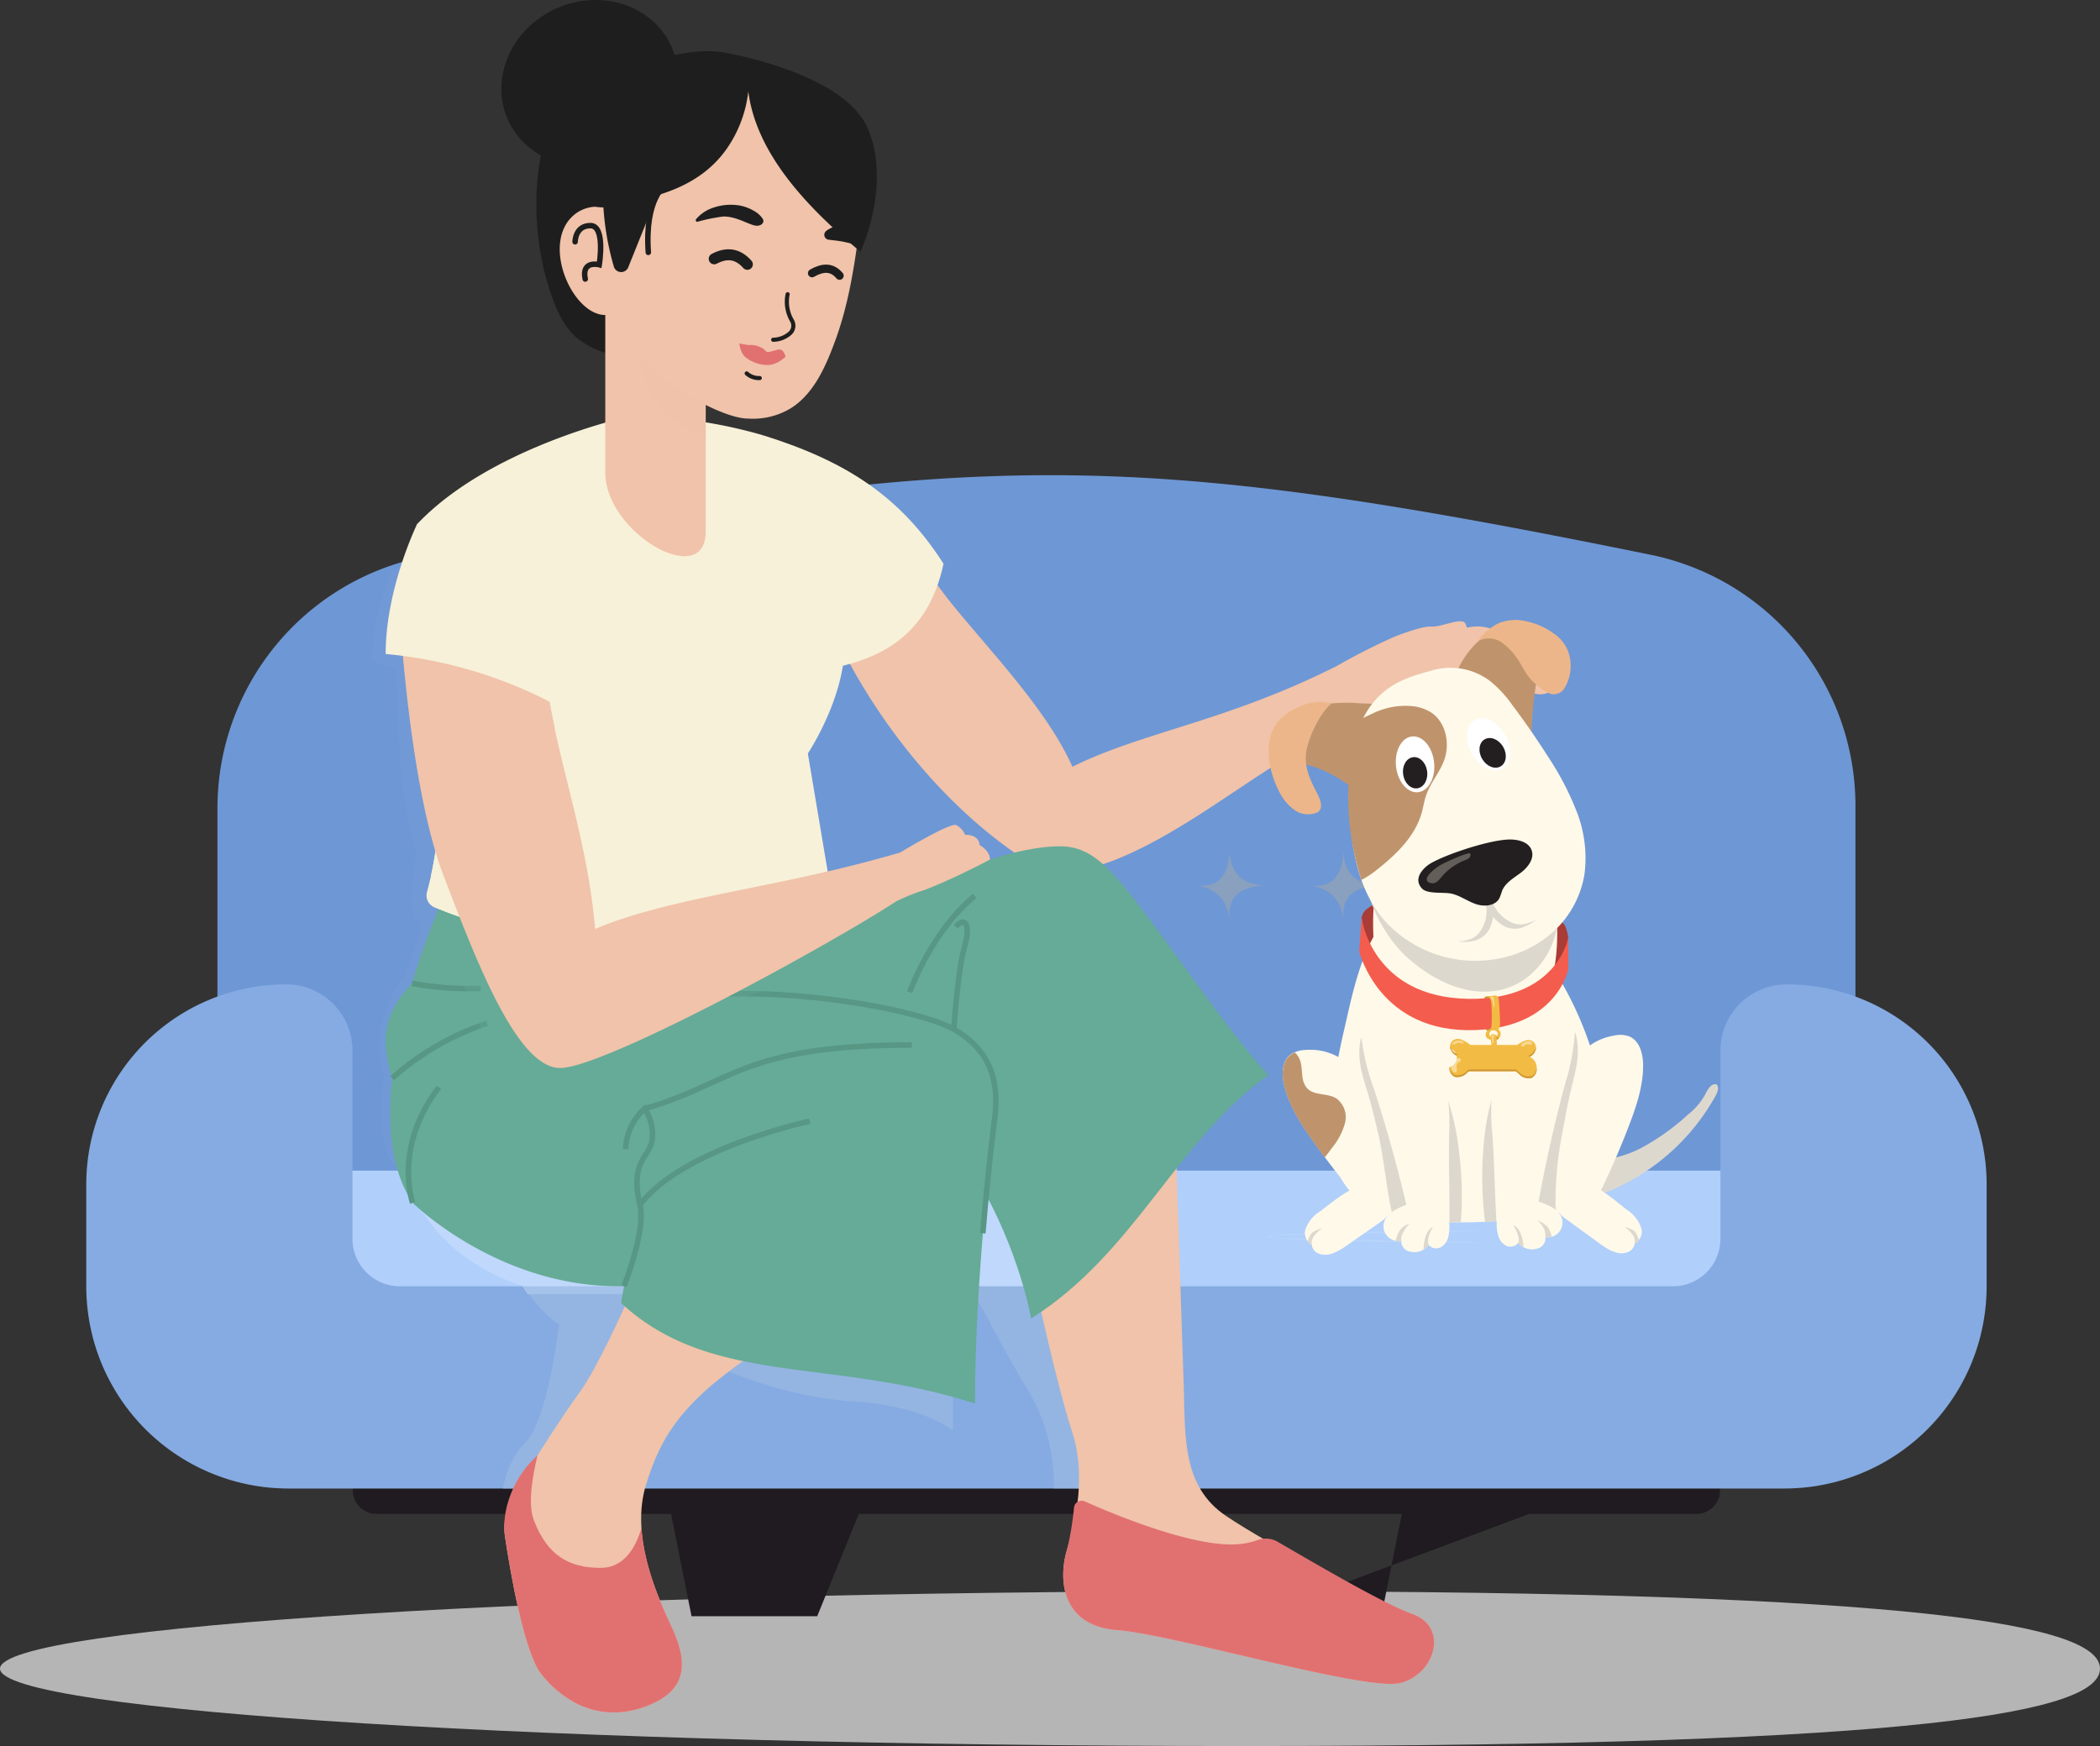 <svg xmlns="http://www.w3.org/2000/svg" width="382.508" height="318.098" viewBox="0 0 382.508 318.098"><rect x="0" y="0" width="382.508" height="318.098" fill="#333333" stroke="none"/><g id="Group_569" data-name="Group 569" transform="translate(-769 -183)"><ellipse id="Ellipse_75" data-name="Ellipse 75" cx="32.872" cy="1.631" rx="32.872" ry="1.631" transform="translate(964.047 489.089)" fill="#e9a686" opacity="0.3" style="mix-blend-mode: multiply;isolation: isolate"></ellipse><path id="Path_6151" data-name="Path 6151" d="M251.08,429.81c0,1.487-7.1,2.691-15.86,2.691s-15.859-1.2-15.859-2.691,7.1-2.69,15.859-2.69S251.08,428.324,251.08,429.81Z" transform="translate(642.866 63.254)" fill="#e9a686" opacity="0.3" style="mix-blend-mode: multiply;isolation: isolate"></path><g id="Group_568" data-name="Group 568"><path id="Path_6139" data-name="Path 6139" d="M508.741,423.765c0,7.786-31.239,14.1-156.217,14.1s-226.291-6.312-226.291-14.1,101.314-14.1,226.291-14.1S508.741,415.979,508.741,423.765Z" transform="translate(642.767 63.235)" fill="#b5b5b5"></path><g id="Group_498" data-name="Group 498" transform="translate(784.714 269.577)"><g id="Group_494" data-name="Group 494" transform="translate(48.559 180.669)"><path id="Path_6140" data-name="Path 6140" d="M194.714,395.589H435.187a4.277,4.277,0,0,0,4.277-4.276h0a4.277,4.277,0,0,0-4.277-4.277H194.714a4.276,4.276,0,0,0-4.277,4.277h0A4.276,4.276,0,0,0,194.714,395.589Z" transform="translate(-190.437 -387.036)" fill="#1f1b20"></path><g id="Group_493" data-name="Group 493" transform="translate(57.135 4.441)"><path id="Path_6141" data-name="Path 6141" d="M415.535,391.472H382.153L377.6,414.237H354.71Z" transform="translate(-247.397 -391.472)" fill="#1f1b20"></path><path id="Path_6142" data-name="Path 6142" d="M284.2,391.472H247.511l4.553,22.765h22.89Z" transform="translate(-247.511 -391.472)" fill="#1f1b20"></path></g></g><g id="Group_496" data-name="Group 496" transform="translate(23.893 0)"><path id="Path_6143" data-name="Path 6143" d="M464.154,266.81A46.648,46.648,0,0,0,426.9,221.066c-95.656-19.495-123.425-19.3-223.426.327A46.7,46.7,0,0,0,165.8,267.226V348.8a39.659,39.659,0,0,0,39.658,39.658H424.5A39.658,39.658,0,0,0,464.154,348.8Z" transform="translate(-165.798 -206.559)" fill="#6e97d5"></path><g id="Group_495" data-name="Group 495" transform="translate(10.698)" opacity="0.1" style="mix-blend-mode: multiply;isolation: isolate"><path id="Path_6144" data-name="Path 6144" d="M442.484,233.436a62.176,62.176,0,0,1,10.891,3.521,46.367,46.367,0,0,0-26.482-15.89c-95.656-19.495-123.424-19.3-223.426.327a46.544,46.544,0,0,0-26.981,16.079A59.012,59.012,0,0,1,187.92,233.8C300.021,208.361,338.234,207.982,442.484,233.436Z" transform="translate(-176.485 -206.559)" fill="#6e97d5"></path></g></g><path id="Path_6145" data-name="Path 6145" d="M190.484,311.258s4.924,18.421,14.922,32.167-37.491,10.622-37.491,10.622Z" transform="translate(-141.902 -206.447)" fill="#6e97d5" opacity="0.3" style="mix-blend-mode: multiply;isolation: isolate"></path><rect id="Rectangle_144" data-name="Rectangle 144" width="252.682" height="22.488" transform="translate(46.731 126.691)" fill="#b0cffb"></rect><path id="Path_6146" data-name="Path 6146" d="M439.589,311.271v34.3a8.657,8.657,0,0,1-8.657,8.656H199.072a8.657,8.657,0,0,1-8.657-8.656v-34.3a12.054,12.054,0,0,0-12.053-12.054h0a36.432,36.432,0,0,0-36.432,36.432v18.577h0a36.835,36.835,0,0,0,36.835,36.835H451.239a36.835,36.835,0,0,0,36.835-36.835h0V335.649a36.432,36.432,0,0,0-36.432-36.432h0A12.053,12.053,0,0,0,439.589,311.271Z" transform="translate(-141.93 -206.46)" fill="#85abe2"></path><g id="Group_497" data-name="Group 497" transform="translate(1.097 156.483)" opacity="0.2" style="mix-blend-mode: multiply;isolation: isolate"><path id="Path_6147" data-name="Path 6147" d="M143.026,363.1a36.847,36.847,0,0,0,35.738,27.9H451.238a36.842,36.842,0,0,0,35.788-28.118c-35.809,7.363,69.816,12.484-137.516,12.484S179.343,370.34,143.026,363.1Z" transform="translate(-143.026 -362.875)" fill="#85abe2"></path></g><path id="Path_6148" data-name="Path 6148" d="M377.061,281.2c-4.658.323-6.811,2.17-6.363,6.363-.408-3.733-2.528-5.888-6.268-6.363,4.111.551,6.014-1.587,6.268-6.268C370.789,278.918,372.937,281.042,377.061,281.2Z" transform="translate(-141.692 -206.486)" fill="#89a0be" style="mix-blend-mode: multiply;isolation: isolate"></path><path id="Path_6149" data-name="Path 6149" d="M356.341,281.2c-4.657.323-6.811,2.17-6.362,6.363-.408-3.733-2.528-5.888-6.269-6.363,4.111.551,6.015-1.587,6.269-6.268C350.07,278.918,352.218,281.042,356.341,281.2Z" transform="translate(-141.715 -206.486)" fill="#89a0be" style="mix-blend-mode: multiply;isolation: isolate"></path><path id="Path_6150" data-name="Path 6150" d="M265.622,281.2c-4.657.323-6.811,2.17-6.363,6.363-.408-3.733-2.527-5.888-6.268-6.363,4.111.551,6.015-1.587,6.268-6.268C259.35,278.918,261.5,281.042,265.622,281.2Z" transform="translate(-141.811 -206.486)" fill="#89a0be" style="mix-blend-mode: multiply;isolation: isolate"></path></g><g id="Group_499" data-name="Group 499" transform="translate(836.859 275.668)" opacity="0.3" style="mix-blend-mode: multiply;isolation: isolate"><path id="Path_6152" data-name="Path 6152" d="M194.128,240.329l4.235,1.561s.159,24.979,3.725,33c0,0-1.942,10.9-.381,12.464l1.336.892s-2.142,7.549-3.071,9.253-6.97,8.984-3.873,18.743c0,0-2.2,13.4,2.848,17h61.118v-120.6q-26.969,3.418-54.149,8.744a46.59,46.59,0,0,0-8.39,2.489C196.239,227.35,193.435,235.655,194.128,240.329Z" transform="translate(-194.02 -212.643)" fill="#7a9fd5"></path></g><path id="Path_6153" data-name="Path 6153" d="M198.941,333.115a17.951,17.951,0,0,0,4.536,8.041s5.124,8.9,17.8,12.946c0,0,.394.621,1.047,1.5h39.745l13.052-22.488Z" transform="translate(642.845 63.153)" fill="#bfd8fc" style="mix-blend-mode: multiply;isolation: isolate"></path><path id="Path_6154" data-name="Path 6154" d="M336.256,317.505H302.567v36.232l.247.469h33.442Z" transform="translate(642.955 63.137)" fill="#bfd8fc" style="mix-blend-mode: multiply;isolation: isolate"></path><path id="Path_6155" data-name="Path 6155" d="M302.814,354.167c1.285,2.448,7.358,13.953,10.3,18.6A34.023,34.023,0,0,1,318.012,391h18.244V354.167Z" transform="translate(642.956 63.176)" fill="#9bbae3" opacity="0.7" style="mix-blend-mode: multiply;isolation: isolate"></path><path id="Path_6156" data-name="Path 6156" d="M257.014,368.949s11.765,5.441,24.411,6.177,18.234,5.294,18.234,5.294V350.567H257.014Z" transform="translate(642.906 63.172)" fill="#9bbae3" opacity="0.7" style="mix-blend-mode: multiply;isolation: isolate"></path><path id="Path_6157" data-name="Path 6157" d="M228,361.091s-2.157,17.8-6.2,21.576c-2.346,2.189-3.512,5.739-4.078,8.336h23.771l19.547-36.839H221.291C222.524,355.829,225.708,359.857,228,361.091Z" transform="translate(642.865 63.176)" fill="#9bbae3" opacity="0.7" style="mix-blend-mode: multiply;isolation: isolate"></path><g id="Group_504" data-name="Group 504" transform="translate(907.982 262.298)"><g id="Group_503" data-name="Group 503" transform="translate(14.962 25.59)"><path id="Path_6158" data-name="Path 6158" d="M295.6,224.851c6.434,9.518,20.136,22.148,25.812,34.8,12.88-6.4,28.088-8.222,48.245-18.41a114.11,114.11,0,0,1,10.425-5.281s4.953-2,6.705-1.844,5.627-1.806,6.211-.532l.266.744a7.945,7.945,0,0,1,4.671.265c1.964.956,5.468,2.07,7.061,3.61s1.752,2.283,1.593,2.549c0,0,2.6.69,3.5,1.911a1.64,1.64,0,0,1-.69,2.6,3.893,3.893,0,0,1-4.248.9c-2.866-.85-11.519-1.858-13.271-2.177,0,0-6.159,9.291-21.572,8.239-18.992,9.823-34.863,25.926-52.9,27.215-24.959-13.972-37.31-40.116-37.31-40.116S277.939,224.851,295.6,224.851Z" transform="translate(-280.013 -224.851)" fill="#f0c3aa"></path><g id="Group_500" data-name="Group 500" transform="translate(75.429 17.918)" opacity="0.5" style="mix-blend-mode: multiply;isolation: isolate"><path id="Path_6159" data-name="Path 6159" d="M391.8,243.974c1.752.319,10.405,1.327,13.271,2.177a4.555,4.555,0,0,0,2.783.029c-9.032-4.336-9.527-2.41-16.7-3.289-9.2-1.131-17.683,4.862-21.477,5.589s-4.441,4.279-8.882,5.41c-3.856.981-5.032,5.853-5.434,7.28a163.821,163.821,0,0,1,14.866-8.956C385.64,253.265,391.8,243.974,391.8,243.974Z" transform="translate(-355.361 -242.75)" fill="#f0c3aa"></path></g><g id="Group_501" data-name="Group 501" opacity="0.5" style="mix-blend-mode: multiply;isolation: isolate"><path id="Path_6160" data-name="Path 6160" d="M298.212,228.421c-.96-1.231-1.842-2.424-2.617-3.57-17.657,0-15.5,14.48-15.5,14.48s.843,1.777,2.518,4.638C290.137,241.242,295.935,236.692,298.212,228.421Z" transform="translate(-280.013 -224.851)" fill="#f0c3aa"></path></g><g id="Group_502" data-name="Group 502" transform="translate(100.585 9.481)"><path id="Path_6161" data-name="Path 6161" d="M393.153,234.322s-.948,3.5-3.519,3.743c-5.91.819-4.087,2.194-9.143,4.547" transform="translate(-380.491 -234.322)" fill="none" stroke="#f0c3aa" stroke-miterlimit="10" stroke-width="1" style="mix-blend-mode: multiply;isolation: isolate"></path><path id="Path_6162" data-name="Path 6162" d="M406.466,240.741a3.607,3.607,0,0,1-2.428.754c-1.645,0-6.192-2.709-8.8-2.709s-2.95.919-4.933.919" transform="translate(-380.48 -234.317)" fill="none" stroke="#f0c3aa" stroke-miterlimit="10" stroke-width="1" style="mix-blend-mode: multiply;isolation: isolate"></path><path id="Path_6163" data-name="Path 6163" d="M409.279,245.25a15.171,15.171,0,0,1-6.015-1.823,13.658,13.658,0,0,0-5.95-1.645c-2.08,0-2.854.484-5.514.145" transform="translate(-380.479 -234.314)" fill="none" stroke="#f0c3aa" stroke-miterlimit="10" stroke-width="1" style="mix-blend-mode: multiply;isolation: isolate"></path></g></g><path id="Path_6164" data-name="Path 6164" d="M265.067,199.288c15.37,4.784,25.188,11.349,32.874,23.41-2.794,13.2-11.714,17.891-22.912,19.426Z" transform="translate(-265.067 -199.288)" fill="#f7f1d9"></path><path id="Path_6165" data-name="Path 6165" d="M295.115,223.25s-2.451,12.255-18.334,15.98" transform="translate(-265.055 -199.262)" fill="none" stroke="#f7f1d9" stroke-miterlimit="10" stroke-width="1" style="mix-blend-mode: multiply;isolation: isolate"></path></g><g id="Group_507" data-name="Group 507" transform="translate(860.847 413.17)"><path id="Path_6166" data-name="Path 6166" d="M239.977,357.786s-5.179,11.517-8.214,15.625-8.036,12.054-8.036,12.054-6.607,7.589-5.625,14.2,3.51,21.139,6.545,25.068,9.526,9.217,18.544,6.182,7.946-9.018,5.178-14.911-7.411-16.518-4.554-25.713,6.786-15.893,23.661-26.517S248.192,342.162,239.977,357.786Z" transform="translate(-217.981 -349.998)" fill="#f0c3aa"></path><g id="Group_505" data-name="Group 505" transform="translate(20.382)" opacity="0.5" style="mix-blend-mode: multiply;isolation: isolate"><path id="Path_6167" data-name="Path 6167" d="M239.956,357.786s-.646,1.438-1.614,3.474c5.084,5.25,11.045,8.387,17.668,10.7a100.608,100.608,0,0,1,11.446-8.189C284.33,353.143,248.17,342.162,239.956,357.786Z" transform="translate(-238.342 -349.998)" fill="#f0c3aa"></path></g><g id="Group_506" data-name="Group 506" transform="translate(0 34.965)"><path id="Path_6168" data-name="Path 6168" d="M235.526,405.432c-5.887,0-9.647-2.366-12.073-8.477-.483-1.219-1.357-3.88.583-12.029-4.56,4.074-6.593,10.25-5.932,14.7.982,6.607,3.51,21.14,6.546,25.068s9.525,9.217,18.543,6.182,7.946-9.018,5.178-14.911c-1.993-4.242-4.957-10.94-5.395-17.789C241.663,402.573,239.309,405.432,235.526,405.432Z" transform="translate(-217.981 -384.926)" fill="#e17171"></path></g></g><g id="Group_510" data-name="Group 510" transform="translate(956.341 390.511)"><path id="Path_6169" data-name="Path 6169" d="M340.143,327.364s1.249,36.518,1.518,45.447-.268,17.857,7.678,23.214,27.143,15.446,33.928,17.857,4.107,11.071-2.232,12.588-41.16-8.838-51.517-9.642-10.714-9.553-9.107-14.732,3.482-13.571.893-21.429-7.143-27.677-7.5-32.142S308.893,327.364,340.143,327.364Z" transform="translate(-313.373 -327.364)" fill="#f0c3aa"></path><g id="Group_508" data-name="Group 508" opacity="0.5" style="mix-blend-mode: multiply;isolation: isolate"><path id="Path_6170" data-name="Path 6170" d="M340.572,339.99c-.243-7.189-.429-12.626-.429-12.626-31.249,0-26.7,16.7-26.339,21.161.159,1.984,1.147,7,2.423,12.655C326.125,355.618,333.387,347.695,340.572,339.99Z" transform="translate(-313.373 -327.364)" fill="#f0c3aa"></path></g><g id="Group_509" data-name="Group 509" transform="translate(6.323 65.894)"><path id="Path_6171" data-name="Path 6171" d="M383.26,413.811c-4.9-1.74-15.665-7.994-24.509-13.141a4.343,4.343,0,0,0-3.7-.3,14.01,14.01,0,0,1-4.777.789c-8.295,0-21.865-5.706-26.666-7.847a1.393,1.393,0,0,0-1.953,1.12,55.349,55.349,0,0,1-1.251,7.6c-1.607,5.178-1.25,13.928,9.107,14.732s45.178,11.16,51.517,9.642S390.045,416.222,383.26,413.811Z" transform="translate(-319.69 -393.188)" fill="#e17171"></path></g></g><g id="Group_516" data-name="Group 516" transform="translate(839.238 334.309)"><path id="Path_6172" data-name="Path 6172" d="M258.927,301.036s40.326-26.943,60.225-26.943c7.572,0,11.27,6.516,25.534,25.887,0,0,8.376,11.675,12.471,15.771-16.7,11.8-24.257,32.409-43.262,44.369C313.9,360.12,305.98,311.808,258.927,301.036Z" transform="translate(-196.329 -271.218)" fill="#65ab97"></path><g id="Group_511" data-name="Group 511" transform="translate(64.137 27.349)" opacity="0.2" style="mix-blend-mode: multiply;isolation: isolate"><path id="Path_6173" data-name="Path 6173" d="M298.794,301.752a118.381,118.381,0,0,1-15.486-2.693c-7.406-1.852-22.724,1.851-22.724,1.851l-.118.476c25.679,6.444,39.373,24.19,46.439,38.5,1.446-9.767,5.02-21.5,5.02-25.847C311.924,307.644,301.319,302.089,298.794,301.752Z" transform="translate(-260.465 -298.541)" fill="#65ab97"></path></g><path id="Path_6174" data-name="Path 6174" d="M299.9,307.407c-6.155-3.5-29.64-7.859-47.063-6.06s-31.249-16.1-46.684-16.1a124.947,124.947,0,0,0-4.939,13.8c-1.492,1.5-5.49,6.125-4.714,11.971a26.549,26.549,0,0,0,1.1,5.315c-.892,8.353-.276,16.719,3.725,22.705,0,0,15.865,15.682,38.5,15.178l-.544,3.044c16.351,15.256,38.477,9.9,64.475,18.35,0-24.195,3.5-51.307,3.567-51.782C308.471,315.366,305.328,310.5,299.9,307.407Z" transform="translate(-196.396 -271.206)" fill="#65ab97"></path><g id="Group_512" data-name="Group 512" transform="translate(42.873 53.819)" opacity="0.1" style="mix-blend-mode: multiply;isolation: isolate"><path id="Path_6175" data-name="Path 6175" d="M242.674,339.342l.153.957c.484,5.052-3.059,13.871-3.059,13.871l-.544,3.044c.82.765,1.658,1.466,2.507,2.13,5.586-26.014,28.405-34.336,28.405-34.336l-.027-.026C263.345,326.8,248.6,331.516,242.674,339.342Z" transform="translate(-239.224 -324.983)" fill="#65ab97"></path></g><g id="Group_513" data-name="Group 513" transform="translate(5.858 68.686)" opacity="0.2" style="mix-blend-mode: multiply;isolation: isolate"><path id="Path_6176" data-name="Path 6176" d="M202.248,339.834c3.695,3.26,18.128,14.753,37.559,14.32a58.556,58.556,0,0,0,2.466-7.96C222.945,348.082,203.3,340.26,202.248,339.834Z" transform="translate(-202.248 -339.834)" fill="#65ab97"></path></g><g id="Group_514" data-name="Group 514" transform="translate(1.197 11.907)"><path id="Path_6177" data-name="Path 6177" d="M243.531,321.854c16-4.562,17.735-11.6,48.666-11.6" transform="translate(-197.543 -283.086)" fill="none" stroke="#579784" stroke-miterlimit="10" stroke-width="1"></path><path id="Path_6178" data-name="Path 6178" d="M273.6,324.119s-23.126,4.914-30.931,15.224" transform="translate(-197.544 -283.071)" fill="none" stroke="#579784" stroke-miterlimit="10" stroke-width="1"></path><path id="Path_6179" data-name="Path 6179" d="M197.592,316.307a49.2,49.2,0,0,1,17.279-9.995" transform="translate(-197.592 -283.09)" fill="none" stroke="#579784" stroke-miterlimit="10" stroke-width="1"></path><path id="Path_6180" data-name="Path 6180" d="M201.2,299.029a57.061,57.061,0,0,0,12.507.931" transform="translate(-197.588 -283.098)" fill="none" stroke="#579784" stroke-miterlimit="10" stroke-width="1"></path><path id="Path_6181" data-name="Path 6181" d="M201.314,339s-3.6-10.152,4.786-21.04" transform="translate(-197.589 -283.078)" fill="none" stroke="#579784" stroke-miterlimit="10" stroke-width="1"></path><path id="Path_6182" data-name="Path 6182" d="M299.785,307.4s.735-10.8,1.891-14.755.385-5.974-1.542-3.95" transform="translate(-197.483 -283.11)" fill="none" stroke="#579784" stroke-miterlimit="10" stroke-width="1"></path><path id="Path_6183" data-name="Path 6183" d="M291.76,300.652s3.854-10.985,11.852-17.537" transform="translate(-197.491 -283.115)" fill="none" stroke="#579784" stroke-miterlimit="10" stroke-width="1"></path><path id="Path_6184" data-name="Path 6184" d="M305.12,344.561c.975-11.826,2.1-20.486,2.13-20.753,1.16-8.458-1.983-13.325-7.416-16.417-6.076-3.458-29.031-7.746-46.381-6.128" transform="translate(-197.532 -283.096)" fill="none" stroke="#579784" stroke-miterlimit="10" stroke-width="1"></path><path id="Path_6185" data-name="Path 6185" d="M239.767,354.173s4.031-10.033,2.906-14.828c-1.831-7.8,1.582-8.55,2.2-11.638a8.475,8.475,0,0,0-1.337-5.866,10.331,10.331,0,0,0-3.464,7.387" transform="translate(-197.547 -283.074)" fill="none" stroke="#579784" stroke-miterlimit="10" stroke-width="1"></path></g><g id="Group_515" data-name="Group 515" transform="translate(8.262)" style="mix-blend-mode: multiply;isolation: isolate"><path id="Path_6186" data-name="Path 6186" d="M204.649,279.463c.065.178.13.356.2.531.749,1.969,1.511,3.963,2.284,5.951q2.544.972,5.107,1.795l-6.291-16.52A76.072,76.072,0,0,1,204.649,279.463Z" transform="translate(-204.649 -271.221)" fill="#f7f1d9"></path></g><path id="Path_6187" data-name="Path 6187" d="M259.078,300.969c-2.142.054-4.241.176-6.257.384-11.159,1.152-20.841-5.77-30.415-10.9,0,0-6.65-1.624-15.4-4.476.4,4.484.848,9.6,3.533,13.59a17.405,17.405,0,0,1,3,7.326c1.292,9.544,9.9,15.009,16.288,13.5,4.418-1.047,18.137-13.863,32.62-19.034,11.563-4.129,21-12.965,27.033-17.306a39.907,39.907,0,0,1,5.094-2.32,77.69,77.69,0,0,0,6.983-3.488C282.508,285.522,260.644,299.929,259.078,300.969Z" transform="translate(-196.385 -271.214)" fill="#65ab97" opacity="0.3" style="mix-blend-mode: multiply;isolation: isolate"></path></g><g id="Group_522" data-name="Group 522" transform="translate(839.246 258.812)"><path id="Path_6188" data-name="Path 6188" d="M205.331,285.322c23.128,9.326,47.5,9.7,73,1.882L273.3,257.26s8.975-13.421,6.171-24.489-7.231-15.642-14.335-33.479a87.841,87.841,0,0,0-24.158-3.487s-25.368,5.437-38.85,19.674c0,0,8.68,42.238,1.8,67A2.376,2.376,0,0,0,205.331,285.322Z" transform="translate(-196.398 -195.805)" fill="#f7f1d9"></path><path id="Path_6189" data-name="Path 6189" d="M279.79,239.973a20.267,20.267,0,0,0-.392-7.216c-2.253-8.9-5.555-13.6-10.453-24.359" transform="translate(-196.327 -195.792)" fill="none" stroke="#f7f1d9" stroke-miterlimit="10" stroke-width="1" style="mix-blend-mode: multiply;isolation: isolate"></path><g id="Group_521" data-name="Group 521" transform="translate(0 19.124)"><g id="Group_520" data-name="Group 520" transform="translate(2.491 15.742)"><path id="Path_6190" data-name="Path 6190" d="M289.49,284.1c-14.54,9.408-53.594,30.432-61.291,30.432s-14.967-18.53-21.31-35.207-8-48.691-8-48.691l27.382,17.189c2.066,12.543,6.912,25.443,8.267,41.407,13.969-5.986,33.426-7.412,55.589-13.968,0,0,9.052-5.488,10.192-4.989a3.533,3.533,0,0,1,1.64,1.782s2.423-.214,2.637,1.853c0,0,1.88,1.013,1.88,2.653a126.635,126.635,0,0,1-11.787,5.472A40.018,40.018,0,0,0,289.49,284.1Z" transform="translate(-198.892 -230.634)" fill="#f0c3aa"></path><g id="Group_517" data-name="Group 517" transform="translate(80.297 48.297)" opacity="0.5" style="mix-blend-mode: multiply;isolation: isolate"><path id="Path_6191" data-name="Path 6191" d="M294.606,281.981c1.936-.68,4.7-1.954,7.07-3.1-2.785.644-5.8,1.367-8.162,2-4.729,1.265-11.728,7.077-14.411,9.416,4.042-2.343,7.6-4.5,10.3-6.247A40.028,40.028,0,0,1,294.606,281.981Z" transform="translate(-279.103 -278.879)" fill="#f0c3aa"></path></g><g id="Group_518" data-name="Group 518" transform="translate(33.526 46.934)" opacity="0.5" style="mix-blend-mode: multiply;isolation: isolate"><path id="Path_6192" data-name="Path 6192" d="M232.382,291.677a89.441,89.441,0,0,1,8.442-4.8c-2.208.7-4.326,1.451-6.319,2.3a116.848,116.848,0,0,0-1.616-11.662C232.992,281.641,233.084,289.493,232.382,291.677Z" transform="translate(-232.382 -277.518)" fill="#f0c3aa"></path></g><g id="Group_519" data-name="Group 519" transform="translate(0.141 0.403)" opacity="0.5" style="mix-blend-mode: multiply;isolation: isolate"><path id="Path_6193" data-name="Path 6193" d="M226.274,247.823l-26.741-16.786q-.263.928-.5,1.894c.127,1.881.462,5.873.8,9.424a83.2,83.2,0,0,1,27.393,10.184C226.981,251.319,226.473,249.034,226.274,247.823Z" transform="translate(-199.033 -231.037)" fill="#f0c3aa"></path></g></g><path id="Path_6194" data-name="Path 6194" d="M202.132,215.459s-5.728,11.706-5.728,23.659a81.863,81.863,0,0,1,30.383,8.966C229.519,223.2,221.332,212.234,202.132,215.459Z" transform="translate(-196.404 -214.909)" fill="#f7f1d9"></path><path id="Path_6195" data-name="Path 6195" d="M226.774,248.083c2.391-21.776-3.579-32.891-17.971-33.169" transform="translate(-196.391 -214.909)" fill="none" stroke="#f7f1d9" stroke-miterlimit="10" stroke-width="1" style="mix-blend-mode: multiply;isolation: isolate"></path><path id="Path_6196" data-name="Path 6196" d="M227.055,244.3c-10.762-7.1-20.261-8.888-28.321-8.976" transform="translate(-196.401 -214.887)" fill="none" stroke="#f7f1d9" stroke-miterlimit="10" stroke-width="1" style="mix-blend-mode: multiply;isolation: isolate"></path></g></g><path id="Path_6197" data-name="Path 6197" d="M258.771,168.443c.279,4.256-.545,8.756-3.159,12.043a14.3,14.3,0,0,1-9.244,5.053,20.339,20.339,0,0,1-8.636-.765,14.62,14.62,0,0,1-1.448-.486,4.168,4.168,0,0,1-.512-.168,14.8,14.8,0,0,1-4.7-2.623c-2.183-1.917-3.468-4.693-4.444-7.475a49,49,0,0,1-2.428-10.488c-.009-.139-.035-.276-.045-.415-.182-1.59-.289-3.229-.326-4.865a.182.182,0,0,0,0-.088c-.014-1.428,0-2.878.121-4.315a40.839,40.839,0,0,1,1.525-8.924,4.909,4.909,0,0,1,3.44-3.46c.116-.022.245-.064.377-.089a7.262,7.262,0,0,1,1.91-.238,4.149,4.149,0,0,1,.5-.006,2.5,2.5,0,0,1,.364.02,16.791,16.791,0,0,1,3.331.463c.125.029.231.044.34.076.648.16,1.265.343,1.831.519.31.1.622.2.938.334.347.111.7.238,1.031.369a3.276,3.276,0,0,1,.337.148,28.077,28.077,0,0,1,3.99,1.946,30.412,30.412,0,0,1,8.293,6.975A29.055,29.055,0,0,1,258.771,168.443Z" transform="translate(642.871 62.948)" fill="#1e1e1e"></path><g id="Group_523" data-name="Group 523" transform="translate(870.955 194.141)"><path id="Path_6198" data-name="Path 6198" d="M279.751,142.665c-3.844-7.207-11.138-10.634-18.881-11.357-19.483-1.808-23.952,20.195-24.827,26.525a6.474,6.474,0,0,0-5.629,1.621c-5.665,5.3.029,18,5.96,18V206.1c0,11.175,18.293,21.457,18.293,10.84V193.832s4.758,2.485,7.673,2.485a13.315,13.315,0,0,0,7.871-1.905c4.253-2.7,6.4-7.8,8.071-12.349,2.331-6.357,3.417-13.088,4.291-19.776q.048-.356.088-.717C283.378,155.273,282.758,148.3,279.751,142.665Z" transform="translate(-228.08 -131.203)" fill="#f0c3aa"></path><path id="Path_6199" data-name="Path 6199" d="M254.652,199.3c-2.873-.864-11.436-4.229-11.722-14.275,0,0,3.18,4.281,11.722,8.753Z" transform="translate(-228.064 -131.145)" fill="#f0c3aa" opacity="0.5" style="mix-blend-mode: multiply;isolation: isolate"></path></g><g id="Group_524" data-name="Group 524" transform="translate(902.207 244.132)"><path id="Path_6200" data-name="Path 6200" d="M265.2,183.6c.231.224.439.534.775.553a1.067,1.067,0,0,0,.344-.056l1.176-.324a1.611,1.611,0,0,1,.672-.085c.5.079.751.577.926,1.011a.44.44,0,0,1,.048.259c-.042.178-.274.249-.469.281a9.565,9.565,0,0,1-5.425-.734,6.064,6.064,0,0,1-2.314-1.518c-.293-.429-.169-.383.287-.32.427.059.834.161,1.268.2A4.267,4.267,0,0,1,265.2,183.6Z" transform="translate(-259.296 -181.139)" fill="#e17171"></path><path id="Path_6201" data-name="Path 6201" d="M260.807,182.557a3.94,3.94,0,0,0,.785,2.258,5.089,5.089,0,0,0,1.685,1.113,6.3,6.3,0,0,0,2.93.571,4.888,4.888,0,0,0,2.922-1.516c-1.248-.6-2.969-.454-4.363-.67A8.678,8.678,0,0,1,260.807,182.557Z" transform="translate(-259.296 -181.139)" fill="#e17171"></path><path id="Path_6202" data-name="Path 6202" d="M259.3,181.141c1.4,1.6,4.678,3.866,6.915,4.033a11.384,11.384,0,0,0,3.312-.28" transform="translate(-259.298 -181.141)" fill="none"></path></g><path id="Path_6203" data-name="Path 6203" d="M262.093,188.03a3.354,3.354,0,0,0,2.381.848" transform="translate(642.912 62.998)" fill="none" stroke="#1e1e1e" stroke-linecap="round" stroke-miterlimit="10" stroke-width="0.75"></path><g id="Group_525" data-name="Group 525" transform="translate(895.716 220.307)"><path id="Path_6204" data-name="Path 6204" d="M252.879,159.971a6.936,6.936,0,0,1,3.086-2.081,9.773,9.773,0,0,1,3.687-.539,7.849,7.849,0,0,1,3.716,1.071,4.58,4.58,0,0,1,1.625,1.425c.462.677-.184,1.313-1,1.313-1.292,0-3.519-1.686-6.11-1.686a31.55,31.55,0,0,0-4.763.969h0a.29.29,0,0,1-.233-.472Z" transform="translate(-252.814 -157.341)" fill="#1e1e1e"></path><path id="Path_6205" data-name="Path 6205" d="M282.591,161.245c-.066.745-.142,1.49-.23,2.223a2.531,2.531,0,0,1-.043.4c-.022.285-.055.57-.1.866a21.641,21.641,0,0,0-3.154-.778c-.483-.076-1.28-.168-2.031-.248a.9.9,0,0,1-.44-1.627,4.8,4.8,0,0,1,2.373-.951A8.61,8.61,0,0,1,282.591,161.245Z" transform="translate(-252.789 -157.337)" fill="#1e1e1e"></path></g><path id="Path_6206" data-name="Path 6206" d="M266.915,181.913a4.732,4.732,0,0,0,3.032-1.151,1.847,1.847,0,0,0,.4-2.314,6.816,6.816,0,0,1-.8-4.826" transform="translate(642.917 62.983)" fill="none" stroke="#1e1e1e" stroke-linecap="round" stroke-miterlimit="10" stroke-width="0.75"></path><path id="Path_6207" data-name="Path 6207" d="M230.874,164.079s0-2.947,2.794-2.947,1.6,7.123,1.6,7.123-3.285-.86-2.549,2.61" transform="translate(642.879 62.97)" fill="none" stroke="#1e1e1e" stroke-linecap="round" stroke-miterlimit="10" stroke-width="1"></path><path id="Path_6208" data-name="Path 6208" d="M256.186,167.176c2.161-1.144,4.2-1.066,6.039,1.008" transform="translate(642.905 62.976)" fill="none" stroke="#1e1e1e" stroke-linecap="round" stroke-miterlimit="10" stroke-width="2"></path><path id="Path_6209" data-name="Path 6209" d="M273.987,169.794c1.844-1.059,3.583-1.261,5.012.452" transform="translate(642.925 62.979)" fill="none" stroke="#1e1e1e" stroke-linecap="round" stroke-miterlimit="10" stroke-width="1.5"></path><path id="Path_6210" data-name="Path 6210" d="M284.216,143.537c-4.334-10.346-26.36-13.928-26.36-13.928-7.857-1.362-23.532,3.752-28.3,12.178,0,0,2.851,13.9,3.9,15.582.211.336,2.215.495,2.576.467a49.907,49.907,0,0,0,1.9,10.8,1.39,1.39,0,0,0,2.624.12l5.271-13.11c4.977-1.479,9.415-3.937,12.568-8.338a22.7,22.7,0,0,0,4.026-10.579c1.385,10.59,9.458,20.115,20.425,29.178C282.856,165.91,288.551,153.883,284.216,143.537Z" transform="translate(642.878 62.936)" fill="#1e1e1e"></path><path id="Path_6211" data-name="Path 6211" d="M248.462,128.607c3.34,7.525-.629,16.59-8.865,20.246s-17.621.52-20.961-7.006.629-16.59,8.864-20.246S245.121,121.081,248.462,128.607Z" transform="translate(642.864 62.926)" fill="#1e1e1e"></path><path id="Path_6212" data-name="Path 6212" d="M247.359,153.73s-3.863,2.28-3.166,12.288" transform="translate(642.894 62.962)" fill="none" stroke="#1e1e1e" stroke-linecap="round" stroke-miterlimit="10" stroke-width="1"></path><path id="Path_6213" data-name="Path 6213" d="M356.58,345.146c0-.585,54.6-1.059,35.507-1.059s-34.569.474-34.569,1.059S373,346.2,392.087,346.2,356.58,345.731,356.58,345.146Z" transform="translate(643.013 63.165)" fill="#bfd8fc" opacity="0.6" style="mix-blend-mode: multiply;isolation: isolate"></path><g id="Group_554" data-name="Group 554" transform="translate(1000.066 295.959)"><path id="Path_6083" data-name="Path 6083" d="M2763.561,695.258a6.339,6.339,0,0,0-2.717,3.365,2.363,2.363,0,0,0,1.164,2.7,1.969,1.969,0,0,0,1.35,1.678c1.7.645,3.529-.447,5.023-1.489l6.156-4.294c.976-.681,2.061-1.57,2.008-2.758a2.761,2.761,0,0,0-.746-1.6c-1.241-1.461-3.879-2.7-5.791-1.909C2767.764,691.879,2765.5,693.8,2763.561,695.258Z" transform="translate(-2754.147 -587.55)" fill="#fff9e9"></path><path id="Path_6084" data-name="Path 6084" d="M2764.476,739.368a2.014,2.014,0,0,1,.376-1.468,5.451,5.451,0,0,1,1.564-1.482,5.8,5.8,0,0,0-1.8.722,3.569,3.569,0,0,0-.867,1.662.769.769,0,0,0,.283.428A.713.713,0,0,0,2764.476,739.368Z" transform="translate(-2756.613 -625.591)" fill="#ddd8ce"></path><path id="Path_6085" data-name="Path 6085" d="M3026.045,404.032a9.543,9.543,0,0,0-.5-1.973c-.545-1.435-2.7-1.435-2.7-1.435l-.936,6.919,1.567,1.631,1.923-1.607.642-3.536Z" transform="translate(-2971.449 -346.159)" fill="#aa3c37"></path><path id="Path_6086" data-name="Path 6086" d="M2822.191,386.649a2.659,2.659,0,0,1,1.262-1.81,3.215,3.215,0,0,1,2.324-.717l-.545,7.661h-2.1l-.944-5.133Z" transform="translate(-2805.248 -332.41)" fill="#aa3c37"></path><path id="Path_6087" data-name="Path 6087" d="M3067.727,591.349a42.24,42.24,0,0,0,8.1-5.858,12.335,12.335,0,0,0,3.034-3.487c.485-.955,1.125-2.256,2.167-2.009.5.54.186,1.409-.168,2.055a39.519,39.519,0,0,1-18.218,16.853,11.97,11.97,0,0,1-5,1.311,2.355,2.355,0,0,1-1.034-.2,2.185,2.185,0,0,1-1.013-1.674c-.4-2.523,1.181-4.558,3.568-4.57A19.113,19.113,0,0,0,3067.727,591.349Z" transform="translate(-2999.425 -495.397)" fill="#ddd8ce"></path><path id="Path_6088" data-name="Path 6088" d="M3044.391,526.549a4.885,4.885,0,0,1,2.737.181c1.812.784,2.437,3.045,2.478,5.019.08,3.8-1.15,7.491-2.5,11.041q-2.149,5.645-4.751,11.1c-.589,1.234-1.313,2.571-2.6,3.026a3.547,3.547,0,0,1-3.767-1.343,8.7,8.7,0,0,1-1.5-3.945C3032.93,543.1,3033.636,528.349,3044.391,526.549Z" transform="translate(-2981.391 -450.857)" fill="#fff9e9"></path><path id="Path_6089" data-name="Path 6089" d="M2740.6,542.63a4.884,4.884,0,0,0-2.607.853c-1.561,1.208-1.605,3.554-1.156,5.476.864,3.7,2.971,6.973,5.159,10.077q3.48,4.936,7.354,9.578c.876,1.05,1.91,2.165,3.272,2.286a3.547,3.547,0,0,0,3.316-2.235,8.686,8.686,0,0,0,.48-4.195C2755.8,555.824,2751.464,541.708,2740.6,542.63Z" transform="translate(-2734.014 -464.294)" fill="#fff9e9"></path><path id="Path_6090" data-name="Path 6090" d="M2788.014,417.4c-.48,3.773-.77,7.631.183,11.339a14.226,14.226,0,0,0,7.067,9.23,21.646,21.646,0,0,0,7.091,1.938,81.071,81.071,0,0,0,14.01.382c5.378-.235,10.834-.734,15.8-2.541a9.754,9.754,0,0,0,3.447-1.908,8.075,8.075,0,0,0,2.08-4.55c1.05-5.656.329-11.464-1.026-17.076a63.287,63.287,0,0,0-11.743-24.777c-2.081-2.612-4.559-5.156-7.915-6.408a18.93,18.93,0,0,0-6.87-.983c-4.689.072-11.482,1.331-13.943,5.266-3.361,5.374-4.69,12.446-6.074,18.387A116.494,116.494,0,0,0,2788.014,417.4Z" transform="translate(-2776.437 -330.693)" fill="#fff9e9"></path><path id="Path_6091" data-name="Path 6091" d="M2834.906,261.69a47.7,47.7,0,0,0,.235,9.464c.938,6,4.2,11.44,8.638,14.423a14.9,14.9,0,0,0,14.683,1.242,15.326,15.326,0,0,0,5.777-4.731c4.427-5.957,4.615-14.922,3.48-22.848a36.477,36.477,0,0,0-2.047-8.442c-3.31-8.23-11.036-12.85-18.578-13.75a10.736,10.736,0,0,0-6.6.89C2834.071,241.519,2835.215,254.731,2834.906,261.69Z" transform="translate(-2815.73 -209.922)" fill="#fff9e9"></path><path id="Path_6092" data-name="Path 6092" d="M2834.854,327.24c4.73,4.417,11.282,7.685,17.573,6.171,6.8-1.636,11.479-9.347,9.79-16.134-1.135-4.56-4.695-8.273-8.911-10.348a29.055,29.055,0,0,0-13.727-2.521c-3,.09-6.121.515-8.586,2.223C2823.916,311.536,2830.21,322.9,2834.854,327.24Z" transform="translate(-2809.928 -266.074)" fill="#ddd8ce"></path><path id="Path_6093" data-name="Path 6093" d="M2741.81,167.373a2.022,2.022,0,0,0-1.754,2.075,30.676,30.676,0,0,0-.114,6.253,1.156,1.156,0,0,0,.129.519,1.228,1.228,0,0,0,.929.417,22.235,22.235,0,0,1,11.281,5.085c.793.678,1.746,1.469,2.752,1.191a2.964,2.964,0,0,0,1.346-1.043,22.389,22.389,0,0,0,3.662-5.328,9.173,9.173,0,0,0,.63-6.319,6.16,6.16,0,0,0-2.777-3.553c-1.305-.737-3.168-.558-4.642-.676A29,29,0,0,0,2741.81,167.373Z" transform="translate(-2736.715 -150.832)" fill="#bf946d"></path><path id="Path_6094" data-name="Path 6094" d="M2923.08,83.409a6.948,6.948,0,0,1,5.2-1.595c2.222.429,3.786,2.493,5.933,3.209-2.195,4.95-2.642,10.472-2.99,15.875a7.984,7.984,0,0,1-1.171,4.425,5.142,5.142,0,0,1-5.4,1.491,11.245,11.245,0,0,1-4.887-3.266,13.908,13.908,0,0,1-3.31-4.92c-.991-2.812.035-5.669,1.143-8.293A16.51,16.51,0,0,1,2923.08,83.409Z" transform="translate(-2883.354 -80.791)" fill="#bf946d"></path><path id="Path_6095" data-name="Path 6095" d="M2850.36,154.116a52.633,52.633,0,0,0-5.305-10.164q-3.024-4.748-6.394-9.237a22.34,22.34,0,0,0-3.819-4.22,11.96,11.96,0,0,0-10.722-2.2c-4.766,1.464-14.961,2.861-15.182,21.175-.106,8.856.859,18.491,6.821,24.891a22.268,22.268,0,0,0,19.957,6.542,20.636,20.636,0,0,0,10.413-5.01,18.109,18.109,0,0,0,5.634-10.484A23.2,23.2,0,0,0,2850.36,154.116Z" transform="translate(-2794.213 -119.155)" fill="#fff9e9"></path><path id="Path_6096" data-name="Path 6096" d="M2822.854,170.376a7.786,7.786,0,0,0-3.335-1.11,13.526,13.526,0,0,0-7.162,1.279c-.59.271-1.449.712-2.028.949-1.506,2.926-2.429,6.819-2.5,12.45a49.678,49.678,0,0,0,2.374,16.98,15.858,15.858,0,0,0,2.837-1.873c3.514-2.773,6.949-6.069,8.153-10.379.293-1.048.446-2.135.8-3.165.76-2.231,2.4-4.069,3.24-6.271C2826.413,176.146,2825.634,172.171,2822.854,170.376Z" transform="translate(-2793.296 -153.57)" fill="#bf946d"></path><path id="Path_6097" data-name="Path 6097" d="M2959.892,87.789a9.62,9.62,0,0,0,2.673,1.776,2.279,2.279,0,0,0,2.443-.851,7.791,7.791,0,0,0,.654-7.213,7.228,7.228,0,0,0-2.547-2.967,12.952,12.952,0,0,0-4.993-2.193,8.258,8.258,0,0,0-4.95.342c-.994.437-3.329,2.1-3.627,3.2a4.188,4.188,0,0,1,4.719.777C2957.375,83.2,2957.441,85.806,2959.892,87.789Z" transform="translate(-2911.227 -76.121)" fill="#edb68a"></path><path id="Path_6098" data-name="Path 6098" d="M2727.491,165.613c-2.238.881-7.037,2.911-6.13,9.945a16.749,16.749,0,0,0,1.758,5.638,9.047,9.047,0,0,0,2.868,3.493,4.231,4.231,0,0,0,4.326.336c2.158-2.052-3.451-5.875-2.073-11.61.64-2.659,2.385-6.359,4.459-8.142A7.823,7.823,0,0,0,2727.491,165.613Z" transform="translate(-2721.248 -150.072)" fill="#edb68a"></path><path id="Path_6099" data-name="Path 6099" d="M2930.913,379.619a4.312,4.312,0,0,1-1.416,1.46,6.468,6.468,0,0,1-2.851.661,7.175,7.175,0,0,0,3.368-.22,4.376,4.376,0,0,0,2.47-2.2,8.666,8.666,0,0,0,.624-4.629c-.056-.473-.488-.786-.726-1.2a.843.843,0,0,0-.553-.451c-.835-.137-.332.882-.23,1.214a6.617,6.617,0,0,1-.685,5.361Z" transform="translate(-2892.172 -323.197)" fill="#ddd8ce"></path><path id="Path_6100" data-name="Path 6100" d="M2961.067,377.983a4.318,4.318,0,0,0,1.978.472,6.465,6.465,0,0,0,2.761-.971,7.174,7.174,0,0,1-2.96,1.622,4.373,4.373,0,0,1-3.263-.53,8.665,8.665,0,0,1-3.01-3.571c-.207-.43-.009-.925-.031-1.4a.843.843,0,0,1,.225-.677c.631-.563.754.566.846.9a6.624,6.624,0,0,0,3.454,4.156Z" transform="translate(-2916.997 -322.98)" fill="#ddd8ce"></path><path id="Path_6101" data-name="Path 6101" d="M2885.462,319.1c-1.731,1.379-2.216,2.935-.987,4.22.976,1.019,3.892.616,5.274.9,1.59.331,2.942,1.36,4.476,1.9s3.58.374,4.337-1.063a13.262,13.262,0,0,0,.47-1.315c.594-1.5,2.14-2.347,3.427-3.32s2.494-2.542,1.973-4.069c-.549-1.6-2.606-2.052-4.3-1.976C2895.991,314.569,2887.324,317.621,2885.462,319.1Z" transform="translate(-2856.51 -274.385)" fill="#231f20"></path><path id="Path_6102" data-name="Path 6102" d="M2893.68,334.785a1.364,1.364,0,0,0,1.092-.308,5.429,5.429,0,0,0,.8-.852,10.477,10.477,0,0,1,4.158-2.986,2.67,2.67,0,0,0,.8-.41.778.778,0,0,0,.277-.8c-.188-.536-5.158,1.866-5.6,2.139C2894.6,331.94,2891.341,334.271,2893.68,334.785Z" transform="translate(-2864.044 -286.845)" fill="#fff9e9" opacity="0.29"></path><path id="Path_6103" data-name="Path 6103" d="M2821.338,537.556c.727,2.442,1.3,4.925,1.879,7.407.911,3.932,1.512,10.088,2.424,14.02.241,1.036.815-.107,1.514.7a2.253,2.253,0,0,0,2.85.591,3.213,3.213,0,0,0,.923-2.759c-.078-10.016-3.6-19.741-8.4-28.529-.279-.509-1.19-2.324-1.969-2.248s-.836,2.488-.843,3.125C2819.683,532.5,2820.6,535.061,2821.338,537.556Z" transform="translate(-2803.187 -451.098)" fill="#ddd8ce"></path><path id="Path_6104" data-name="Path 6104" d="M2895.845,580.225s-2.3.018-3.211-.032c-.886-.049-.308-.515-.447-1.428q-1.927-12.661-3.052-25.43c-.1-1.083-.629-4.538,1.022-2.828,1.113,1.153,1.833,3.536,2.434,5.022a43.219,43.219,0,0,1,2.825,10.955A66.143,66.143,0,0,1,2895.845,580.225Z" transform="translate(-2860.826 -470.497)" fill="#ddd8ce"></path><path id="Path_6105" data-name="Path 6105" d="M2823.056,495.91a7.623,7.623,0,0,0-.8,4.75,39.823,39.823,0,0,0,2.143,8.535q3.653,11.235,6.294,22.766a3.511,3.511,0,0,0,.66,1.6,3.055,3.055,0,0,0,1.395.778,12.273,12.273,0,0,0,2.631.533.923.923,0,0,0,.484-.046c.276-.132,2.323-1.046,2.327-1.353.056-5.664-.174-10.427-.047-15.983a41.325,41.325,0,0,0-2.591-16.353,10.417,10.417,0,0,0-3.207-4.7,20.829,20.829,0,0,0-4.866-2.118A3.672,3.672,0,0,0,2823.056,495.91Z" transform="translate(-2805.249 -423.934)" fill="#fff9e9"></path><path id="Path_6106" data-name="Path 6106" d="M2848.112,708.917a4.691,4.691,0,0,0-1.887,1.81,2.673,2.673,0,0,0,2.991,3.772,1.9,1.9,0,0,0,1.471,1.984,3.273,3.273,0,0,0,3.53-1.191,1.745,1.745,0,0,0,2.1.46,2.8,2.8,0,0,0,1.413-1.768,7.619,7.619,0,0,0,.226-2.312c-.017-1.306-.166-2.789-1.206-3.58a3.635,3.635,0,0,0-1.791-.615A10.915,10.915,0,0,0,2848.112,708.917Z" transform="translate(-2825.034 -601.444)" fill="#fff9e9"></path><path id="Path_6107" data-name="Path 6107" d="M2860.252,734.366a2.224,2.224,0,0,1,.178-1.142,8.071,8.071,0,0,1,1.3-1.95,3.545,3.545,0,0,0-1.748,1.228,5.78,5.78,0,0,0-.752,1.882s.091.112.468.135A.73.73,0,0,0,2860.252,734.366Z" transform="translate(-2836.073 -621.31)" fill="#ddd8ce"></path><path id="Path_6108" data-name="Path 6108" d="M2890.4,737.988a2.213,2.213,0,0,1-.077-1.153,8.11,8.11,0,0,1,.844-2.188,3.135,3.135,0,0,0-1.275,1.612,8.465,8.465,0,0,0-.419,2.564,2.247,2.247,0,0,0,.5-.359A2.133,2.133,0,0,0,2890.4,737.988Z" transform="translate(-2861.238 -624.118)" fill="#ddd8ce"></path><path id="Path_6109" data-name="Path 6109" d="M3006.81,532.046c-.6,2.475-1.022,4.99-1.5,7.493a64.547,64.547,0,0,0-1.292,14.421c0,1.064-1.235-.36-1.891.476a2.254,2.254,0,0,1-2.816.735,3.216,3.216,0,0,1-1.062-2.708c-.433-10.006,2.588-19.9,6.937-28.921.252-.523,1.069-2.382,1.852-2.345s.96,2.442,1,3.078C3008.2,526.907,3007.425,529.516,3006.81,532.046Z" transform="translate(-2951.723 -446.492)" fill="#ddd8ce"></path><path id="Path_6110" data-name="Path 6110" d="M2953.7,578.347s2.3-.1,3.2-.2c.883-.094.282-.53.375-1.449q1.279-12.744,1.751-25.552c.04-1.086.4-4.564-1.166-2.772-1.052,1.208-1.65,3.625-2.175,5.139a43.206,43.206,0,0,0-2.263,11.084A66.191,66.191,0,0,0,2953.7,578.347Z" transform="translate(-2914.269 -468.693)" fill="#ddd8ce"></path><path id="Path_6111" data-name="Path 6111" d="M2977.127,491.316a7.627,7.627,0,0,1,1.046,4.7,39.821,39.821,0,0,1-1.7,8.634q-3.076,11.407-5.126,23.057a3.509,3.509,0,0,1-.578,1.631,3.043,3.043,0,0,1-1.353.848,12.257,12.257,0,0,1-2.6.666.922.922,0,0,1-.485-.021c-.283-.118-2.374-.927-2.392-1.232-.344-5.654-.358-10.423-.768-15.965a41.318,41.318,0,0,1,1.753-16.464,10.429,10.429,0,0,1,2.964-4.858,20.842,20.842,0,0,1,4.752-2.364A3.671,3.671,0,0,1,2977.127,491.316Z" transform="translate(-2922.434 -420.244)" fill="#fff9e9"></path><path id="Path_6112" data-name="Path 6112" d="M2978.423,706.205a4.686,4.686,0,0,1,1.976,1.712,2.673,2.673,0,0,1-2.794,3.92,1.9,1.9,0,0,1-1.368,2.056,3.273,3.273,0,0,1-3.586-1.009,1.745,1.745,0,0,1-2.076.566,2.8,2.8,0,0,1-1.5-1.694,7.569,7.569,0,0,1-.344-2.3c-.05-1.305.024-2.794,1.022-3.637a3.631,3.631,0,0,1,1.758-.706A10.913,10.913,0,0,1,2978.423,706.205Z" transform="translate(-2927.184 -599.414)" fill="#fff9e9"></path><path id="Path_6113" data-name="Path 6113" d="M2987.622,735.944a2.209,2.209,0,0,0,.017-1.155,8.088,8.088,0,0,0-.954-2.142,3.136,3.136,0,0,1,1.356,1.545,8.475,8.475,0,0,1,.548,2.539,2.275,2.275,0,0,1-.513-.334A2.136,2.136,0,0,1,2987.622,735.944Z" transform="translate(-2942.133 -622.453)" fill="#ddd8ce"></path><path id="Path_6114" data-name="Path 6114" d="M3014.437,730.745a3.346,3.346,0,0,0-.23-1.468,5.487,5.487,0,0,0-1.227-1.594,6.465,6.465,0,0,1,1.81,1.117,4.647,4.647,0,0,1,.8,1.879s-.043.068-.517.093A2.185,2.185,0,0,1,3014.437,730.745Z" transform="translate(-2964.014 -618.321)" fill="#ddd8ce"></path><path id="Path_6115" data-name="Path 6115" d="M2746.311,553.89c-1.67-1-4.18-.417-5.38-1.947-1.46-1.863-.182-4.331-1.965-6.229-.051-.054-.1-.1-.153-.156a3.447,3.447,0,0,0-.827.468c-1.562,1.208-1.606,3.553-1.157,5.476.864,3.7,2.971,6.973,5.16,10.076q1.1,1.559,2.24,3.089c.5-.584.955-1.208,1.4-1.828a11.907,11.907,0,0,0,2.313-4.475A4.247,4.247,0,0,0,2746.311,553.89Z" transform="translate(-2734.01 -466.766)" fill="#bf946d"></path><path id="Path_6116" data-name="Path 6116" d="M3045.8,692.921a6.337,6.337,0,0,1,2.649,3.418,2.361,2.361,0,0,1-1.216,2.679,1.968,1.968,0,0,1-1.383,1.651c-1.716.611-3.52-.516-4.993-1.587l-6.07-4.414c-.963-.7-2.03-1.61-1.952-2.8a2.757,2.757,0,0,1,.776-1.59c1.27-1.436,3.931-2.623,5.827-1.794C3041.665,689.459,3043.894,691.427,3045.8,692.921Z" transform="translate(-2980.535 -585.477)" fill="#fff9e9"></path><path id="Path_6117" data-name="Path 6117" d="M3109.306,737.776a2.016,2.016,0,0,0-.347-1.475,5.449,5.449,0,0,0-1.535-1.512,5.791,5.791,0,0,1,1.789.757,3.565,3.565,0,0,1,.834,1.679.768.768,0,0,1-.291.422A.714.714,0,0,1,3109.306,737.776Z" transform="translate(-3042.607 -624.236)" fill="#ddd8ce"></path><path id="Path_6120" data-name="Path 6120" d="M2955.69,484.592s-.317,0-.336.394.2,5.029.221,5.318c.046.634.444.55.444.55l.812-.359.487-2.257-.365-3.393-.8-.282Z" transform="translate(-2916.061 -416.01)" fill="#ce9736"></path><path id="Path_6121" data-name="Path 6121" d="M2820.128,399.273s1.8,14.527,19.5,14.775c16.193.227,18.154-11.141,18.154-11.141v5.724s-1.961,10.52-16.856,11.105c-17.618.692-21.214-14.3-21.214-14.3Z" transform="translate(-2803.187 -345.034)" fill="#f45c4d"></path><g id="Group_490" data-name="Group 490" transform="translate(32.935 76.311)"><path id="Path_6122" data-name="Path 6122" d="M2932.066,534.054a2.088,2.088,0,0,0,1.123-1.278,1.449,1.449,0,0,0-.525-1.557,1.612,1.612,0,0,0-1.363-.137,5.586,5.586,0,0,0-1.479.8H2921.3a6,6,0,0,0-1.762-1.014,1.613,1.613,0,0,0-1.363.137,1.451,1.451,0,0,0-.525,1.557,1.755,1.755,0,0,1-.181,3.358,1.859,1.859,0,0,0,.906,1.746,2.294,2.294,0,0,0,2.267-.67c.123-.1.245-.209.364-.316h8.593c.193.183.392.361.6.531a2.294,2.294,0,0,0,2.267.671,1.858,1.858,0,0,0,.906-1.746A2.1,2.1,0,0,0,2932.066,534.054Z" transform="translate(-2917.47 -530.778)" fill="#f2bc44"></path><g id="Group_489" data-name="Group 489" transform="translate(0 1.223)"><path id="Path_6123" data-name="Path 6123" d="M2919.4,539.89c.1-.059.2-.181.022-.326a2.088,2.088,0,0,1-1.123-1.278,1.359,1.359,0,0,1-.041-.221,1.517,1.517,0,0,0,.041.559A2,2,0,0,0,2919.4,539.89Z" transform="translate(-2918.115 -538.064)" fill="#ce9736"></path><path id="Path_6124" data-name="Path 6124" d="M3003.676,540.847c-.223.187-.182.338,0,.338a1.927,1.927,0,0,0,1.123-1.278,1.532,1.532,0,0,0,.041-.559,1.537,1.537,0,0,1-.041.221A2.09,2.09,0,0,1,3003.676,540.847Z" transform="translate(-2989.08 -539.132)" fill="#ce9736"></path><path id="Path_6125" data-name="Path 6125" d="M2932.464,562.212a2.3,2.3,0,0,1-2.267-.671q-.308-.255-.6-.531h-8.593q-.179.162-.364.316a2.3,2.3,0,0,1-2.267.67,1.787,1.787,0,0,1-.9-1.572c0,.055-.006.11-.006.164a1.859,1.859,0,0,0,.906,1.746,2.3,2.3,0,0,0,2.267-.67c.123-.1.245-.209.364-.316h8.593c.193.183.392.361.6.531a2.294,2.294,0,0,0,2.267.67,1.857,1.857,0,0,0,.906-1.746c0-.055,0-.109-.007-.164A1.787,1.787,0,0,1,2932.464,562.212Z" transform="translate(-2917.47 -556.671)" fill="#ce9736"></path></g><path id="Path_6126" data-name="Path 6126" d="M2919.344,552.823a1.265,1.265,0,0,0,.427,1.363.422.422,0,0,0,.339.092.345.345,0,0,0,.224-.248.891.891,0,0,0,.008-.348,3.22,3.22,0,0,1-.046-.619.768.768,0,0,1,.254-.548c.183-.147.479-.2.529-.433a.366.366,0,0,0-.292-.391C2920.15,551.527,2919.5,552.281,2919.344,552.823Z" transform="translate(-2918.988 -548.162)" fill="#fff9e9" opacity="0.48"></path><path id="Path_6127" data-name="Path 6127" d="M2920.709,533.185a.338.338,0,0,0,.281-.006,2.464,2.464,0,0,0,.252-.141,1.241,1.241,0,0,1,1.033-.045c.1.038.216.082.292.013a.168.168,0,0,0,.025-.193.379.379,0,0,0-.144-.146,1.336,1.336,0,0,0-.916-.181C2921.367,532.511,2920.172,532.906,2920.709,533.185Z" transform="translate(-2920.051 -532.187)" fill="#fff9e9" opacity="0.48"></path><path id="Path_6128" data-name="Path 6128" d="M2995.8,533.712a.81.81,0,0,0-.24.217.278.278,0,0,0-.01.306.312.312,0,0,0,.393.037c.125-.069.222-.182.345-.255a.942.942,0,0,1,.639-.087,1.452,1.452,0,0,0,.274.036.309.309,0,0,0,.244-.109.292.292,0,0,0-.082-.382.684.684,0,0,0-.409-.114A1.8,1.8,0,0,0,2995.8,533.712Z" transform="translate(-2982.413 -532.925)" fill="#fff9e9" opacity="0.48"></path></g><path id="Path_6129" data-name="Path 6129" d="M2957.364,483.78s.885-.191.948,1.421a25.585,25.585,0,0,1,0,4.182c-.285.626-.619.659-.619.659l1.824-.179a1.374,1.374,0,0,0,.362-.972c.064-.929-.164-4.069-.209-4.459-.086-.749-.529-.844-.529-.844Z" transform="translate(-2917.733 -415.198)" fill="#f2bc44"></path><path id="Path_6130" data-name="Path 6130" d="M2962.482,484.963a.286.286,0,0,0,.031.263c.046.079.113.145.165.22a1.414,1.414,0,0,1,.185.572q.057.327.113.654c.008.053.034.119.087.114a1.307,1.307,0,0,0,.04-.666c-.029-.258-.059-.515-.088-.773a.838.838,0,0,0-.064-.278C2962.883,484.931,2962.582,484.758,2962.482,484.963Z" transform="translate(-2921.975 -416.263)" fill="#fff9e9" opacity="0.48"></path><path id="Path_6131" data-name="Path 6131" d="M2956.936,520.338a.8.8,0,0,0,.2.846,1.968,1.968,0,0,0,1.86.279,1.189,1.189,0,0,0,.623-1.1.92.92,0,0,0-.32-.666,1.119,1.119,0,0,0-.7-.263c-.107,0-.241.027-.268.131-.034.129.121.22.246.268a.848.848,0,0,1,.412.268.583.583,0,0,1-.125.734.956.956,0,0,1-.769.134.535.535,0,0,1-.514-.719,2.656,2.656,0,0,1,.393-.507.155.155,0,0,0,.051-.127c-.024-.1-.169-.06-.25,0C2957.517,519.793,2956.936,519.944,2956.936,520.338Z" transform="translate(-2917.345 -445.028)" fill="#f2bc44"></path><path id="Path_6132" data-name="Path 6132" d="M2962.3,525.77a.813.813,0,0,0-.069.448,9.015,9.015,0,0,0,.129,1.159.851.851,0,0,0,.288.588.457.457,0,0,0,.612-.123.894.894,0,0,0,.09-.524q-.019-.533-.037-1.066a.871.871,0,0,0-.073-.388C2963.092,525.6,2962.461,525.479,2962.3,525.77Z" transform="translate(-2921.778 -450.158)" fill="#f2bc44"></path><path id="Path_6133" data-name="Path 6133" d="M2968.554,528.287a1.269,1.269,0,0,0,.43-.3.293.293,0,0,1-.16-.06.649.649,0,0,1-.278-.347c0,.007-.041.034-.045.044a.216.216,0,0,0,.007.084c.007.063.014.127.02.19Q2968.546,528.094,2968.554,528.287Z" transform="translate(-2926.999 -451.808)" fill="#ce9736"></path><path id="Path_6134" data-name="Path 6134" d="M2963.332,526.824a.669.669,0,0,0-.011.328c.031.227.061.455.092.682a.7.7,0,0,0,.094.312c.032.045.1.084.14.044a.106.106,0,0,0,.023-.054,1.324,1.324,0,0,0-.013-.432c-.018-.154-.031-.309-.035-.464,0-.122.015-.271.126-.321.048-.021.12-.036.116-.088,0-.035-.041-.055-.073-.067C2963.595,526.691,2963.463,526.6,2963.332,526.824Z" transform="translate(-2922.678 -451.057)" fill="#fff9e9" opacity="0.48"></path><path id="Path_6135" data-name="Path 6135" d="M5.391,9.78c1.817-.637,2.532-3.313,1.6-5.976S3.825-.5,2.008.137-.524,3.45.41,6.113,3.574,10.418,5.391,9.78Z" transform="matrix(0.985, -0.174, 0.174, 0.985, 35.561, 18.436)" fill="#fff"></path><path id="Path_6138" data-name="Path 6138" d="M5.391,9.78c1.817-.637,2.532-3.313,1.6-5.976S3.825-.5,2.008.137-.524,3.45.41,6.113,3.574,10.418,5.391,9.78Z" transform="translate(24.193 20.628) rotate(13)" fill="#fff"></path><path id="Path_6136" data-name="Path 6136" d="M.449,3.792C1.216,5.173,2.7,5.814,3.765,5.223s1.306-2.19.539-3.572S2.052-.371.987.22-.319,2.411.449,3.792Z" transform="translate(38.344 21.563) rotate(-2)" fill="#231f20"></path><path id="Path_6137" data-name="Path 6137" d="M.449,3.792C1.216,5.173,2.7,5.814,3.765,5.223s1.306-2.19.539-3.572S2.052-.371.987.22-.319,2.411.449,3.792Z" transform="translate(25.451 24.435) rotate(21)" fill="#231f20"></path></g></g></g></svg>